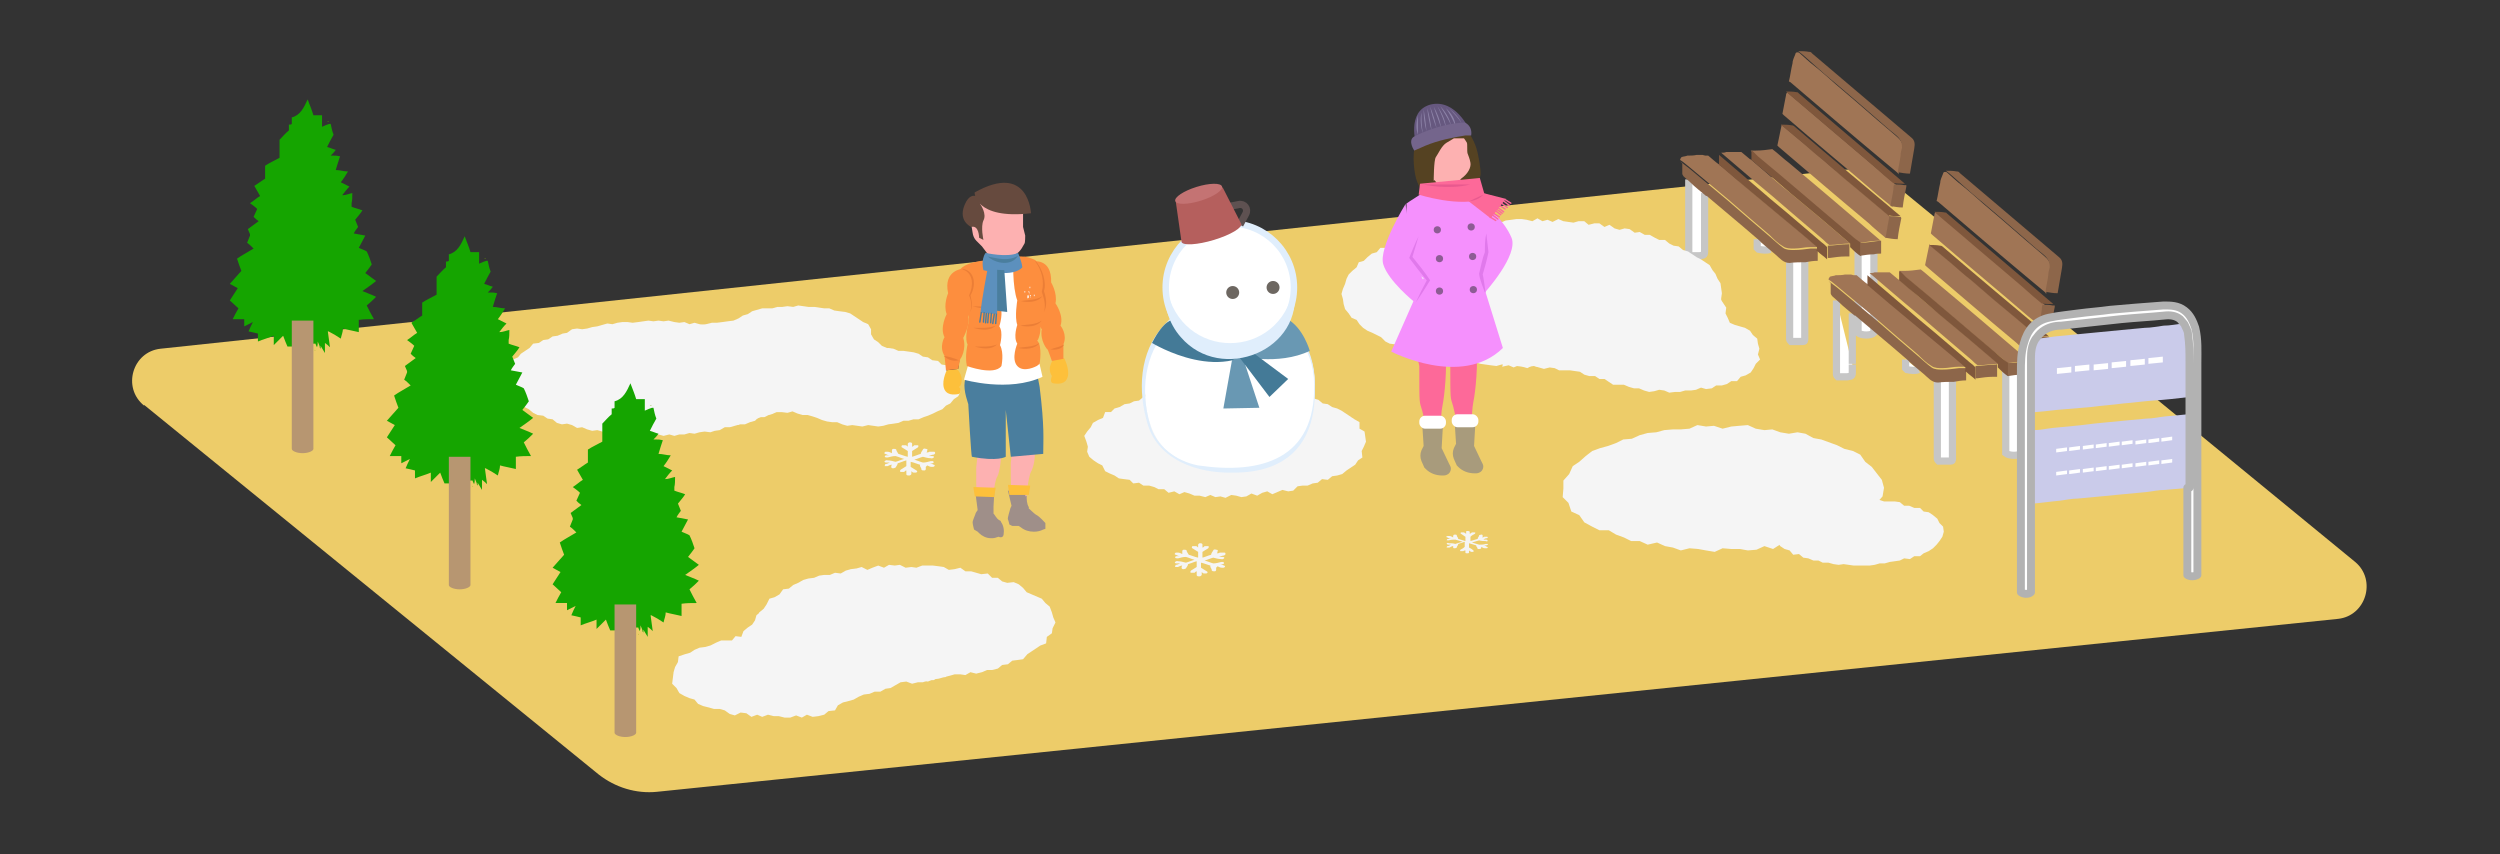 <svg id="_レイヤー_1" data-name="レイヤー_1" xmlns="http://www.w3.org/2000/svg" version="1.1" viewBox="0 0 347 118.6"><rect x="0" y="0" width="347" height="118.6" fill="#333333" stroke="none"/><defs><style>.st0{fill:#a89b7c}.st1{fill:#447a97}.st4{fill:#6998b3}.st5{fill:#f590fd}.st6{fill:#8d5c94}.st8{fill:#ebe4df}.st11,.st12{fill:#fff}.st18{fill:#fdb1b1}.st20{fill:#8d664a}.st21{fill:#e0eefc}.st22{fill:#7f573c}.st12{stroke-miterlimit:10}.st25{fill:#fd6999}.st26{fill:#5c90bd}.st27{fill:#eb7e36}.st28{fill:#fd8e3e}.st30{fill:#679c00}.st32{fill:#a07555}.st34{fill:#f5f5f5}.st35{fill:#2a2a2a}.st37{fill:#15a500}.st12{stroke:#c6c6c6;stroke-width:1px}.st39{fill:#b79671}.st40{fill:#664a3e}.st41{fill:#4a7e9e}.st42{fill:#6d6761}</style></defs><path d="M20 56.2l63.1 51.3c2.3 1.8 5.2 2.7 8.1 2.4l233.3-24c3.9-.4 5.4-5.4 2.4-7.9l-63.3-51.9c-2.3-1.9-5.2-2.8-8.2-2.5L22.3 48.4c-3.9.4-5.4 5.4-2.3 7.9z" fill="#edcc69"/><path class="st12" d="M260.1 35.2v11c-.4.4-1.7.4-2.2 0V35.1s.2.1.3.2m-7.7.9V47c0 .3 0 .4-.3.4h-1.6s-.2-.2-.2-.3V36.4m-11.8-9.6v7.9c0 .7 0 .7-.7.8h-1.3s-.2-.2-.2-.3V24.9m11.3 9.7c-.5.2-1.1.1-1.6 0l-.2-.2v-1.2"/><path class="st32" d="M263.4 24c-.8-.7-1.6-1.3-2.4-2-4.2-3.5-8.4-7.1-12.5-10.6l-.2-.1c.2-.8.3-1.7.5-2.5 0-.4.2-.8.4-1.3 0-.2.2-.3.5-.2.7.6 1.4 1.3 2.2 1.9 1 .8 2 1.7 2.9 2.5.9.8 1.8 1.5 2.7 2.3 1 .9 2 1.7 3 2.6.9.8 1.8 1.5 2.7 2.3.6.5 1 1 .9 1.8 0 .4-.1.7-.2 1.1-.1.8-.3 1.6-.4 2.4zm-26.7-2.4h.4c.5.4 1 .9 1.6 1.3.1.1.2.2.4.3.9.8 1.8 1.5 2.7 2.3 1 .8 2 1.7 3 2.5s2 1.7 3 2.5 2 1.7 3 2.5c.5.4 1 .9 1.5 1.3h-1c-.8 0-1.5.2-2.3.2-.5 0-1.1 0-1.5-.3-.7-.4-1.3-1-1.9-1.6-.9-.8-1.8-1.5-2.7-2.3-1-.9-2-1.7-3-2.6-.8-.7-1.6-1.3-2.4-2-1-.8-2-1.7-3-2.5-.4-.3-.8-.7-1.3-1 0-.1.1-.3.2-.4.3-.1.6-.1.8-.2.4 0 .9 0 1.3-.1h.8zm25.8 7c-.5-.4-1.1-.9-1.6-1.3-4.4-3.8-8.9-7.5-13.3-11.3l-.2-.2c.2-.9.3-1.7.5-2.6 0-.1 0-.2.2-.4 0 0 .1.2.2.2 1.1.9 2.2 1.9 3.3 2.8.9.8 1.8 1.5 2.7 2.3 1.1.9 2.2 1.9 3.3 2.8.9.8 1.8 1.5 2.7 2.3 1 .8 1.9 1.6 2.9 2.5 0 .2 0 .5-.1.7-.1.8-.3 1.5-.4 2.3zm-.8 4.4c-.8-.7-1.6-1.3-2.3-2-4.2-3.5-8.4-7.1-12.5-10.6l-.2-.2c.2-1 .4-2 .6-2.9l.2.2c1 .8 2 1.7 3 2.5.9.7 1.8 1.5 2.6 2.2 1 .9 2 1.7 3 2.6 1 .8 2 1.7 3 2.5 1.1.9 2.1 1.8 3.2 2.7v.3c-.2.9-.3 1.8-.5 2.7zm-18.5-12.1h.5c.8 0 1.5-.1 2.3-.2.8.6 1.5 1.3 2.3 1.9 4.2 3.5 8.4 7.1 12.5 10.6l.2.2c-1 0-1.9.2-2.9.3 0 0-.2-.1-.3-.2-.6-.5-1.1-1-1.7-1.4-1.1-.9-2.2-1.9-3.3-2.8-.9-.8-1.8-1.5-2.7-2.3-1.1-.9-2.2-1.9-3.3-2.8-1-.8-2-1.7-3-2.5-.3-.2-.5-.5-.8-.8zm-1.8.2h.3c.4.3.8.7 1.2 1 0 0 .1 0 .2.1.5.4.9.8 1.4 1.2 1.3 1.1 2.6 2.3 4 3.4 1.4 1.2 2.8 2.3 4.2 3.5 1.4 1.2 2.7 2.3 4.1 3.5h-.1c-.9 0-1.8.2-2.8.2-.3-.2-.5-.4-.8-.7-1.6-1.4-3.2-2.7-4.8-4.1-1.5-1.3-3-2.6-4.6-3.9-1.6-1.4-3.2-2.7-4.8-4.1.2 0 .5 0 .7-.1h1.6z"/><path class="st20" d="M233.2 22.4c.4.3.9.7 1.3 1 1 .8 2 1.7 3 2.5.8.7 1.6 1.3 2.4 2 1 .9 2 1.7 3 2.6.9.8 1.8 1.5 2.7 2.3.6.5 1.2 1.1 1.9 1.6.4.3 1 .3 1.5.3.8 0 1.5-.1 2.3-.2h1v1.7c-.6 0-1.2.1-1.7.2-.7 0-1.5 0-2.2.1-.9 0-1.4-.7-2-1.2-.2-.2-.4-.3-.6-.5-.6-.5-1.2-1-1.7-1.5l-2.1-1.8c-1.7-1.4-3.4-2.9-5.1-4.3h-.1c-.7-.6-1.5-1.2-2.2-1.9-.3-.3-.6-.5-.9-.8-.1-.1-.2-.3-.2-.4v-1.4zm30.2 1.6c.1-.8.3-1.6.4-2.4 0-.4.1-.7.2-1.1 0-.8-.3-1.3-.9-1.8-.9-.7-1.8-1.5-2.7-2.3-1-.9-2-1.7-3-2.6-.9-.8-1.8-1.5-2.7-2.3-1-.8-2-1.7-2.9-2.5-.7-.6-1.4-1.3-2.2-1.9.5 0 1 0 1.5.1.1 0 .3 0 .4.2l13.8 11.7c.5.4.5.9.4 1.5-.2 1.2-.4 2.3-.6 3.5-.6 0-1.1-.1-1.7-.2z"/><path class="st22" d="M252.2 34.6v-.3c-.5-.4-1-.9-1.5-1.3-1-.8-2-1.7-3-2.5s-2-1.7-3-2.5-2-1.7-3-2.5c-.9-.8-1.8-1.5-2.7-2.3-.1-.1-.2-.2-.4-.3v-1.4c1.6 1.4 3.2 2.7 4.8 4.1 1.5 1.3 3 2.6 4.6 3.9 1.6 1.4 3.2 2.7 4.8 4.1.3.2.5.4.8.7V36c-.4-.4-.9-.7-1.3-1.1 0 0-.1 0-.2-.1zm6 .9s-.2-.1-.3-.2c-.4-.3-.8-.7-1.1-1v-.5c-1.4-1.2-2.7-2.3-4.1-3.5-1.4-1.2-2.8-2.3-4.2-3.5-1.3-1.1-2.6-2.3-4-3.4-.5-.4-.9-.8-1.4-1.2v-1.1s0-.1.1-.2l.8.8c1 .8 2 1.7 3 2.5 1.1.9 2.2 1.9 3.3 2.8.9.8 1.8 1.5 2.7 2.3 1.1.9 2.2 1.9 3.3 2.8.6.5 1.1 1 1.7 1.4 0 0 .2.1.3.2v1.8zm4-5.5c-1.1-.9-2.1-1.8-3.2-2.7-1-.8-2-1.7-3-2.5-1-.9-2-1.7-3-2.6-.9-.7-1.8-1.5-2.6-2.2-1-.8-2-1.7-3-2.5l-.2-.2c.5 0 1 0 1.5.1 0 0 .2 0 .3.1 4.9 4.2 9.8 8.3 14.8 12.5h-.2c-.5 0-1 0-1.4-.1zm.8-4.4c-1-.8-1.9-1.6-2.9-2.5-.9-.8-1.8-1.5-2.7-2.3-1.1-.9-2.2-1.9-3.3-2.8-.9-.8-1.8-1.5-2.7-2.3-1.1-.9-2.2-1.9-3.3-2.8l-.2-.2c.5 0 1 0 1.5.1 0 0 .2 0 .2.1 4.9 4.2 9.9 8.4 14.8 12.6h-.3c-.4 0-.9 0-1.3-.1z"/><path class="st20" d="M256.7 33.8v1.8h-.6c-.7 0-1.4.1-2.1.2h-.3v-1.7c.9 0 1.8-.2 2.8-.2h.1zm5.5-3.8c.5 0 1 0 1.4.1h.2s.1.1.1.2c-.2 1-.4 1.9-.5 2.9-.6 0-1.1-.1-1.7-.2.2-.9.3-1.8.5-2.7V30zm.8-4.4c.4 0 .9 0 1.3.1h.3v.2c-.2 1-.4 1.9-.5 2.9-.6 0-1.1-.1-1.7-.2.1-.8.3-1.5.4-2.3 0-.2 0-.5.1-.7zm-4.8 9.9v-1.8c1 0 1.9-.2 2.9-.3v1.8c-.3 0-.7 0-1 .1-.6 0-1.3.1-1.9.2z"/><path class="st8" d="M243.8 20.8zm-2.4.3zm-.4 0zm-4.8.5zm-.4.1zm-1.4.1zm5.1-.5zm.5-.1zm.5 0zm-3.8.4zm-.1 5.4z"/><path class="st12" d="M280.6 51.9v11c-.4.4-1.7.4-2.2 0V51.8s.2.1.3.2m-7.7.8v10.8c0 .3 0 .4-.3.4h-1.6s-.2-.2-.2-.3V53m-11.8-2.4v.9c0 .7 0 .7-.7.8h-1.3s-.2-.2-.2-.3V41.7m2.2 1.8v7m9.2.8c-.5.2-1.1.1-1.6 0l-.2-.2v-1.2"/><path class="st32" d="M283.9 40.6c-.8-.7-1.6-1.3-2.4-2-4.2-3.5-8.4-7.1-12.5-10.6l-.2-.1c.2-.8.3-1.7.5-2.5 0-.4.2-.8.4-1.3 0-.2.2-.3.5-.2.7.6 1.4 1.3 2.2 1.9 1 .8 2 1.7 2.9 2.5.9.8 1.8 1.5 2.7 2.3 1 .9 2 1.7 3 2.6.9.8 1.8 1.5 2.7 2.3.6.5 1 1 .9 1.8 0 .4-.1.7-.2 1.1-.1.8-.3 1.6-.4 2.4zm-26.6-2.4h.4c.5.4 1 .9 1.6 1.3.1.1.2.2.4.3.9.8 1.8 1.5 2.7 2.3 1 .8 2 1.7 3 2.5s2 1.7 3 2.5 2 1.7 3 2.5c.5.4 1 .9 1.5 1.3h-1c-.8 0-1.5.2-2.3.2-.5 0-1.1 0-1.5-.3-.7-.4-1.3-1-1.9-1.6-.9-.8-1.8-1.5-2.7-2.3-1-.9-2-1.7-3-2.6-.8-.7-1.6-1.3-2.4-2-1-.8-2-1.7-3-2.5-.4-.3-.8-.7-1.3-1 0-.1.1-.3.2-.4.3-.1.6-.1.8-.2.4 0 .9 0 1.3-.1h.8zm25.8 7c-.5-.4-1.1-.9-1.6-1.3-4.4-3.8-8.9-7.5-13.3-11.3l-.2-.2c.2-.9.3-1.7.5-2.6 0-.1 0-.2.2-.4 0 0 .1.2.2.2 1.1.9 2.2 1.9 3.3 2.8.9.8 1.8 1.5 2.7 2.3 1.1.9 2.2 1.9 3.3 2.8.9.8 1.8 1.5 2.7 2.3 1 .8 1.9 1.6 2.9 2.5 0 .2 0 .5-.1.7-.1.8-.3 1.5-.4 2.3zm-.9 4.4c-.8-.7-1.6-1.3-2.3-2-4.2-3.5-8.4-7.1-12.5-10.6l-.2-.2c.2-1 .4-2 .6-2.9l.2.2c1 .8 2 1.7 3 2.5.9.7 1.8 1.5 2.6 2.2 1 .9 2 1.7 3 2.6 1 .8 2 1.7 3 2.5 1.1.9 2.1 1.8 3.2 2.7v.3c-.2.9-.3 1.8-.5 2.7zm-18.4-12h.5c.8 0 1.5-.1 2.3-.2.8.6 1.5 1.3 2.3 1.9 4.2 3.5 8.4 7.1 12.5 10.6l.2.2c-1 0-1.9.2-2.9.3 0 0-.2-.1-.3-.2-.6-.5-1.1-1-1.7-1.4-1.1-.9-2.2-1.9-3.3-2.8-.9-.8-1.8-1.5-2.7-2.3-1.1-.9-2.2-1.9-3.3-2.8-1-.8-2-1.7-3-2.5-.3-.2-.5-.5-.8-.8zm-1.8.2h.3c.4.3.8.7 1.2 1 0 0 .1 0 .2.1.5.4.9.8 1.4 1.2 1.3 1.1 2.6 2.3 4 3.4 1.4 1.2 2.8 2.3 4.2 3.5 1.4 1.2 2.7 2.3 4.1 3.5h-.1c-.9 0-1.8.2-2.8.2-.3-.2-.5-.4-.8-.7-1.6-1.4-3.2-2.7-4.8-4.1-1.5-1.3-3-2.6-4.6-3.9-1.6-1.4-3.2-2.7-4.8-4.1.2 0 .5 0 .7-.1h1.6z"/><path class="st20" d="M253.8 39c.4.3.9.7 1.3 1 1 .8 2 1.7 3 2.5.8.7 1.6 1.3 2.4 2 1 .9 2 1.7 3 2.6.9.8 1.8 1.5 2.7 2.3.6.5 1.2 1.1 1.9 1.6.4.3 1 .3 1.5.3.8 0 1.5-.1 2.3-.2h1v1.7c-.6 0-1.2.1-1.7.2-.7 0-1.5 0-2.2.1-.9 0-1.4-.7-2-1.2-.2-.2-.4-.3-.6-.5-.6-.5-1.2-1-1.7-1.5l-2.1-1.8c-1.7-1.4-3.4-2.9-5.1-4.3h-.1c-.7-.6-1.5-1.2-2.2-1.9-.3-.3-.6-.5-.9-.8-.1-.1-.2-.3-.2-.4v-1.4zm30.1 1.6c.1-.8.3-1.6.4-2.4 0-.4.1-.7.2-1.1 0-.8-.3-1.3-.9-1.8-.9-.7-1.8-1.5-2.7-2.3-1-.9-2-1.7-3-2.6-.9-.8-1.8-1.5-2.7-2.3-1-.8-2-1.7-2.9-2.5-.7-.6-1.4-1.3-2.2-1.9.5 0 1 0 1.5.1.1 0 .3 0 .4.2l13.8 11.7c.5.4.5.9.4 1.5-.2 1.2-.4 2.3-.6 3.5-.6 0-1.1-.1-1.7-.2z"/><path class="st22" d="M272.8 51.3V51c-.5-.4-1-.9-1.5-1.3-1-.8-2-1.7-3-2.5s-2-1.7-3-2.5-2-1.7-3-2.5c-.9-.8-1.8-1.5-2.7-2.3-.1-.1-.2-.2-.4-.3v-1.4c1.6 1.4 3.2 2.7 4.8 4.1 1.5 1.3 3 2.6 4.6 3.9 1.6 1.4 3.2 2.7 4.8 4.1.3.2.5.4.8.7v1.7c-.4-.4-.9-.7-1.3-1.1 0 0-.1 0-.2-.1zm5.9.9s-.2-.1-.3-.2c-.4-.3-.8-.7-1.1-1v-.5c-1.4-1.2-2.7-2.3-4.1-3.5-1.4-1.2-2.8-2.3-4.2-3.5-1.3-1.1-2.6-2.3-4-3.4-.5-.4-.9-.8-1.4-1.2v-1.1s0-.1.1-.2l.8.8c1 .8 2 1.7 3 2.5 1.1.9 2.2 1.9 3.3 2.8.9.8 1.8 1.5 2.7 2.3 1.1.9 2.2 1.9 3.3 2.8.6.5 1.1 1 1.7 1.4 0 0 .2.1.3.2v1.8zm4.1-5.5c-1.1-.9-2.1-1.8-3.2-2.7-1-.8-2-1.7-3-2.5-1-.9-2-1.7-3-2.6-.9-.7-1.8-1.5-2.6-2.2-1-.8-2-1.7-3-2.5l-.2-.2c.5 0 1 0 1.5.1 0 0 .2 0 .3.1 4.9 4.2 9.8 8.3 14.8 12.5h-.2c-.5 0-1 0-1.4-.1zm.8-4.4c-1-.8-1.9-1.6-2.9-2.5-.9-.8-1.8-1.5-2.7-2.3-1.1-.9-2.2-1.9-3.3-2.8-.9-.8-1.8-1.5-2.7-2.3-1.1-.9-2.2-1.9-3.3-2.8l-.2-.2c.5 0 1 0 1.5.1 0 0 .2 0 .2.1 4.9 4.2 9.9 8.4 14.8 12.6h-.3c-.4 0-.9 0-1.3-.1z"/><path class="st20" d="M277.2 50.5v1.8h-.6c-.7 0-1.4.1-2.1.2h-.3v-1.7c.9 0 1.8-.2 2.8-.2h.1zm5.6-3.8c.5 0 1 0 1.4.1h.2s.1.1.1.2c-.2 1-.4 1.9-.5 2.9-.6 0-1.1-.1-1.7-.2.2-.9.3-1.8.5-2.7v-.3zm.8-4.4c.4 0 .9 0 1.3.1h.3v.2c-.2 1-.4 1.9-.5 2.9-.6 0-1.1-.1-1.7-.2.1-.8.3-1.5.4-2.3 0-.2 0-.5.1-.7zm-4.9 9.9v-1.8c1 0 1.9-.2 2.9-.3v1.8c-.3 0-.7 0-1 .1-.6 0-1.3.1-1.9.2z"/><path class="st8" d="M264.3 37.5zm-2.3.3zm-.5 0zm-4.7.5zm-.5 0zm-1.3.2zm5.1-.6zm.5 0zm.5 0zm-3.8.3zm-.2 5.5z"/><path d="M303.9 67.7c-1.1.1-2.2.2-3.4.3-.9 0-1.7.2-2.6.3-1.1.1-2.1.2-3.2.3-1 .1-2 .2-3.1.3-1.1.1-2.1.2-3.2.3-.8 0-1.7.2-2.5.3-1.2.1-2.5.3-3.7.4h-.4V59.7h.5c.9 0 1.7-.2 2.6-.3 1-.1 2.1-.2 3.1-.3 1.2-.1 2.4-.3 3.6-.4 1-.1 2-.2 3.1-.3 1.1-.1 2.1-.2 3.2-.3.9 0 1.7-.2 2.6-.3 1.1-.1 2.1-.2 3.2-.3v10.2zm0-12.6c-1.7.2-3.4.4-5.1.5-1.4.1-2.7.3-4.1.4-1.5.2-3 .3-4.5.5l-3.6.3c-1.4.1-2.7.3-4.1.4h-.6v-7.6c0-.9.1-1.8.6-2.6.9 0 1.8-.2 2.7-.3 1-.1 2-.2 3.1-.3 1-.1 2.1-.2 3.1-.3 1-.1 2.1-.2 3.1-.3 1.1-.1 2.1-.2 3.2-.3.9 0 1.8-.2 2.6-.3.9 0 1.8-.2 2.7-.3.2.5.4.9.5 1.4.1 1.3.1 2.6.2 3.9v4.7z" fill="#cacbea"/><path d="M303.9 67.7V50.3c0-1.3 0-2.6-.2-3.9 0-.5-.3-.9-.5-1.4-.2-.2-.4-.5-.6-.7-.6-.5-1.4-.6-2.2-.5-2 .2-4 .3-6 .5-2.8.3-5.5.6-8.3.9-.9 0-1.8.2-2.6.8-.4.3-.7.7-1 1.1-.5.8-.6 1.7-.6 2.6v32.5c-.3.3-1 .3-1.4 0V51.7c0-1.3 0-2.7.4-4 .5-1.9 1.6-3.2 3.5-3.6 1.4-.3 2.7-.4 4.1-.6 1.5-.2 3-.3 4.4-.5 1.2-.1 2.4-.2 3.5-.3l3.9-.3c1 0 2 0 2.9.7.8.6 1.2 1.5 1.5 2.4.4 1.6.3 3.3.3 4.9v29.4c-.3.2-1 .3-1.4 0V67.7z" stroke-linecap="round" stroke-linejoin="round" fill="#fff" stroke="#b2b2b2" stroke-width="1.1"/><path class="st11" d="M285.5 51.1l2-.2v.8l-2 .2v-.8zm2.5-.3l2-.2v.8l-2 .2v-.8zm2.6-.2l2-.2v.8l-2 .2v-.8zm2.5-.3l2-.2v.8l-2 .2v-.8zm2.6-.3l2-.2v.8l-2 .2V50zm2.5-.3l2-.2v.8l-2 .2v-.8zm-12.8 12.6l1.5-.2v.5l-1.5.2v-.5zm1.8-.2l1.5-.2v.5l-1.5.2v-.5zm1.9-.2l1.5-.2v.5l-1.5.2v-.5zm1.8-.2l1.5-.2v.5l-1.5.2v-.5zm1.8-.2l1.5-.2v.5l-1.5.2v-.5zm1.8-.2l1.5-.2v.5l-1.5.2v-.5zm1.9-.1l1.5-.2v.5l-1.5.2v-.5zm1.8-.2l1.5-.2v.5l-1.5.2V61zm1.8-.2l1.5-.2v.5l-1.5.2v-.5zm-14.6 4.7l1.5-.2v.5l-1.5.2v-.5zm1.8-.2l1.5-.2v.5l-1.5.2v-.5zm1.9-.2l1.5-.2v.5l-1.5.2v-.5zm1.8-.2l1.5-.2v.5l-1.5.2v-.5zm1.8-.2l1.5-.2v.5l-1.5.2v-.5zm1.8-.2l1.5-.2v.5l-1.5.2v-.5zm1.9-.2l1.5-.2v.5l-1.5.2v-.5zm1.8-.2l1.5-.2v.5l-1.5.2v-.5zm1.8-.2l1.5-.2v.5l-1.5.2v-.5z"/><path class="st34" d="M133.2 53.6l.1.8-.3.6-.6.4-.5.6-.6.3-.5.5-.7.3-.6.3-.7.3-.6.2-.7.3h-.7l-.7.2h-.7l-.7.3-.7.1-.7.1-.7.2-.7.1-.7-.1-.7-.1-.8.2-.7-.1-.7-.1-.7.1-.7-.2-.7-.3h-.7l-.7-.1-.7-.2-.7-.3-.6-.2-.7-.2h-.7l-.7-.2-.7-.3-.7.2-.8-.1h-.7l-.7.3-.7.1-.6.2-.7.3-.8-.1-.6.4-.7.3-.6.3-.2-.4.3-.7.3-.6.3-.6.4-.6.5-.5.1-.8.4-.6.3-.6.2-.6.1-.7.4-.7.7-.2.5-.5.6-.4.7-.3.6-.4.7-.1.6-.4.7-.1.7-.2.6-.3.8.1.7-.2.6-.3h.8l.7.1.7-.1.7-.1h.7l.7-.1h.7l.7.1h.7l.8-.1h.7l.7.3.7-.1.7.1.7.3h.7l.7.1.7.1.7.2.6.4.7.1.6.4.8.1.5.5.7.1.5.6.6.4.3.7.4.5v.7z"/><path class="st34" d="M111.2 52.5l-.1.7-.1.7-.3.7-.5.5-.5.5-.6.5-.6.4-.6.2-.5.6-.7.3-.6.3h-.8l-.5.5-.7.2-.7.3h-.7l-.7.2-.7.2h-.7l-.7.4-.7.1-.6.2-.8-.1-.7.1-.7.2-.7-.1-.7.2h-.7l-.7.2-.7-.2-.8.2-.7-.2-.7.1-.7.2-.7-.2h-.7l-.7-.2-.8.1-.7-.1-.7.1-.7-.2-.7-.1-.7-.1-.7-.2-.7.1-.7-.2-.7-.3-.7.1-.7-.4-.7-.2-.7.1-.7-.2-.6-.5-.7-.1-.6-.4-.8-.1-.6-.3-.6-.5-.6-.3-.6-.4-.4-.6-.5-.5-.5-.5-.3-.7-.1-.6-.2-.7.1-.7.3-.6.2-.7.4-.6.7-.3.4-.5.6-.4.6-.4.5-.6.8-.1.6-.4.7-.1.6-.4.7-.1.7-.3.6-.1.7-.5.7-.1.7.1.7-.1.7-.2.7-.1.7-.2.7-.2.7.1.7-.2.7-.1h.7l.7.1.8-.1.7-.1.7-.1.7.1.7-.1.7.1.7-.1.8.2.7.1.7-.1.7.3.7-.2.7.2.7.1.7.1.7.2.8-.1.7.2.7.2.6.2.7.2h.8l.6.4.7.3.6.1.6.5.7.2.6.4.6.3.7.3.6.3.6.5.5.5.3.6.4.6.1.7.1.7z"/><path class="st34" d="M120.9 46.4l.4.7.6.4.5.5.7.3.8.2-.1.3h-.8l-.6.3-.8.1-.7.1h-.7l-.7.2-.7.2h-1.5l-.7.3-.7-.1-.8.3h-2.2l-.7.1h-.7l-.7-.1-.8.3-.7-.3-.7.1-.7-.1h-.8l-.7-.1-.7-.4-.8.1-.7-.2-.6-.3-.8-.1-.7-.2-.6-.4-.7-.2-.7-.3-.7-.2-.7-.2-.6-.6-.7-.2-.5-.6-.3-.7.7-.5.7-.1.8-.2h.7l.8-.1.7-.1.8-.1.7-.3.6-.4.7-.2.6-.4.7-.2.7-.2h1.4l.7-.2h.7l.7-.1.8.1.7-.2.7.1.7.1h.8l.7.1.7.1h.7l.7.3.7.1.8.1.7.2.6.4.6.4.6.4.7.3.4.7v.7z"/><path class="st37" d="M41 48.1h-1.1c-.2-.5-.4-.9-.6-1.5L38 47.9v-1.3c-.7.3-1.5.5-2.2.8v-1.1c-.4-.1-.8-.2-1.3-.3.2-.5.4-.9.6-1.3l-1.2.6v-1h-1.6c.3-.6.5-1 .8-1.5-.4-.4-.8-.7-1.2-1.1.4-.6.7-1.1 1.1-1.7-.4-.2-.7-.4-1.1-.6.5-.6 1.1-1.2 1.6-1.8-.2-.5-.4-1.1-.6-1.7.7-.5 1.5-.9 2.3-1.4-.3-.3-.6-.6-.9-.8.1-.3.3-.7.4-1v-.2c-.1-.2-.2-.5-.3-.7.5-.4 1-.7 1.5-1.1-.3-.2-.5-.4-.7-.6.2-.4.3-.7.5-1.1-.3-.3-.6-.5-1-.8.5-.3.9-.7 1.4-1-.3-.5-.5-.9-.8-1.4.5-.3 1-.7 1.5-1V23c.6-.4 1.3-.7 2-1.1v-2.5c.4-.4.8-.9 1.3-1.3v-.8c.2 0 .3 0 .4-.1v-.9c1.2-.3 1.7-1.4 2.2-2.5.3.8.6 1.5.8 2.2h1.2v1.6c.4-.2.7-.3 1-.4h.2c.1.5.2 1 .4 1.5-.3.5-.6 1.1-.9 1.7.4.1.8.3 1.2.4-.2.3-.5.6-.7.8h.4c.3 0 .5 0 .9.1-.2.6-.4 1.2-.6 1.9.6 0 1.1.2 1.7.2-.3.5-.6 1-1 1.5l1.2.6c-.4.4-.7.8-1 1.2.5 0 .9-.2 1.4-.3 0 .5 0 1-.1 1.4v.5c.5.2 1 .3 1.5.5-.3.5-.7.9-1 1.3.1.3.3.7.4 1-.2.3-.4.5-.6.9.5.1 1 .2 1.6.3-.3.6-.6 1.1-.9 1.7.4.2.8.3 1.1.5.3.6.5 1.2.7 1.8-.2.3-.5.7-.9 1.2.5.4 1 .7 1.5 1.1-.6.5-1.2.9-1.9 1.4.7.3 1.3.5 1.9.8-.4.4-.8.8-1.3 1.2.3.6.6 1.2 1 1.9-.7 0-1.4 0-2.1.1v1.7c-.8-.2-1.5-.3-2.2-.5 0 .5-.2.9-.3 1.4-.6-.4-1.1-.7-1.7-1h-.1c.1.7.2 1.5.3 2.2-.2-.2-.4-.4-.7-.6V49c-.2-.3-.4-.7-.6-1v-.2.7s0-.2-.1-.2c0-.3-.2-.6-.3-.9 0 .3 0 .5-.1.8-.1-.2-.2-.4-.2-.5h-.3"/><path class="st30" d="M49.7 45.8v-.3.3zm-5.6 2.3v-.2.2H44zm-.2.8zm1.7-32h-.2l.2-.1v.2zM34.5 32.3zM41 48.1v.1h-.1.2zm5-26.7h-.1.1zm-9.6 1.7zm12.2 5.2v-.1.1zM45.3 46zm-1.6 2.7v-.2s0 .2.1.2h-.1zm1.9-27.3zm-7.7 26.5zm7.7.3zm-.8.9zM35 44.6z"/><path class="st39" d="M40.5 44.5v17.8c0 .3.7.6 1.5.6s1.5-.3 1.5-.6V44.5"/><path class="st37" d="M62.8 67.1h-1.1c-.2-.5-.4-.9-.6-1.5l-1.3 1.3v-1.3c-.7.3-1.5.5-2.2.8v-1.1c-.4-.1-.8-.2-1.3-.3.2-.5.4-.9.6-1.3l-1.2.6v-1h-1.6c.3-.6.5-1 .8-1.5-.4-.4-.8-.7-1.2-1.1.4-.6.7-1.1 1.1-1.7-.4-.2-.7-.4-1.1-.6.5-.6 1.1-1.2 1.6-1.8-.2-.5-.4-1.1-.6-1.7.7-.5 1.5-.9 2.3-1.4-.3-.3-.6-.6-.9-.8.1-.3.3-.7.4-1v-.2c-.1-.2-.2-.5-.3-.7.5-.4 1-.7 1.5-1.1-.3-.2-.5-.4-.7-.6.2-.4.3-.7.5-1.1-.3-.3-.6-.5-1-.8.5-.3.9-.7 1.4-1-.3-.5-.5-.9-.8-1.4.5-.3 1-.7 1.5-1V42c.6-.4 1.3-.7 2-1.1v-2.5c.4-.4.8-.9 1.3-1.3v-.8c.2 0 .3 0 .4-.1v-.9c1.2-.3 1.7-1.4 2.2-2.5.3.8.6 1.5.8 2.2h1.2v1.6c.4-.2.7-.3 1-.4h.2c.1.5.2 1 .4 1.5-.3.5-.6 1.1-.9 1.7.4.1.8.3 1.2.4-.2.3-.5.6-.7.8h.4c.3 0 .5 0 .9.1-.2.6-.4 1.2-.6 1.9.6 0 1.1.2 1.7.2-.3.5-.6 1-1 1.5l1.2.6c-.4.4-.7.8-1 1.2.5 0 .9-.2 1.4-.3 0 .5 0 1-.1 1.4v.5c.5.2 1 .3 1.5.5-.3.5-.7.9-1 1.3.1.3.3.7.4 1-.2.3-.4.5-.6.9.5.1 1 .2 1.6.3-.3.6-.6 1.1-.9 1.7.4.2.8.3 1.1.5.3.6.5 1.2.7 1.8-.2.3-.5.7-.9 1.2.5.4 1 .7 1.5 1.1-.6.5-1.2.9-1.9 1.4.7.3 1.3.5 1.9.8-.4.4-.8.8-1.3 1.2.3.6.6 1.2 1 1.9-.7 0-1.4 0-2.1.1v1.7c-.8-.2-1.5-.3-2.2-.5 0 .5-.2.9-.3 1.4-.6-.4-1.1-.7-1.7-1h-.1c.1.7.2 1.5.3 2.2-.2-.2-.4-.4-.7-.6V68c-.2-.3-.4-.7-.6-1v-.2.7s0-.2-.1-.2c0-.3-.2-.6-.3-.9 0 .3 0 .5-.1.8-.1-.2-.2-.4-.2-.5h-.3"/><path class="st30" d="M71.5 64.7v-.3.3zm-5.6 2.4v-.2.2h-.1zm-.2.7zm1.7-31.9h-.2l.2-.1v.2zM56.3 51.3zm6.5 15.8v.1h-.1.2zm5-26.7h-.1.1zm-9.5 1.7zm12.1 5.2v-.1.1zM67.1 65zm-1.5 2.6v-.2s0 .2.1.2h-.1zm1.8-27.3zm-7.7 26.6zm7.7.3zm-.8.9zm-9.8-4.6z"/><path class="st39" d="M62.3 63.4v17.8c0 .3.7.6 1.5.6s1.5-.3 1.5-.6V63.4"/><path class="st37" d="M85.8 87.5h-1.1c-.2-.5-.4-.9-.6-1.5l-1.3 1.3V86c-.7.3-1.5.5-2.2.8v-1.1c-.4-.1-.8-.2-1.3-.3.2-.5.4-.9.6-1.3l-1.2.6v-1h-1.6c.3-.6.5-1 .8-1.5-.4-.4-.8-.7-1.2-1.1.4-.6.7-1.1 1.1-1.7-.4-.2-.7-.4-1.1-.6.5-.6 1.1-1.2 1.6-1.8-.2-.5-.4-1.1-.6-1.7.7-.5 1.5-.9 2.3-1.4-.3-.3-.6-.6-.9-.8.1-.3.3-.7.4-1v-.2c-.1-.2-.2-.5-.3-.7.5-.4 1-.7 1.5-1.1-.3-.2-.5-.4-.7-.6.2-.4.3-.7.5-1.1-.3-.3-.6-.5-1-.8.5-.3.9-.7 1.4-1-.3-.5-.5-.9-.8-1.4.5-.3 1-.7 1.5-1v-1.8c.6-.4 1.3-.7 2-1.1v-2.5c.4-.4.8-.9 1.3-1.3v-.8c.2 0 .3 0 .4-.1v-.9c1.2-.3 1.7-1.4 2.2-2.5.3.8.6 1.5.8 2.2h1.2V57c.4-.2.7-.3 1-.4h.2c.1.5.2 1 .4 1.5-.3.5-.6 1.1-.9 1.7.4.1.8.3 1.2.4-.2.3-.5.6-.7.8h.4c.3 0 .5 0 .9.1-.2.6-.4 1.2-.6 1.9.6 0 1.1.2 1.7.2-.3.5-.6 1-1 1.5l1.2.6c-.4.4-.7.8-1 1.2.5 0 .9-.2 1.4-.3 0 .5 0 1-.1 1.4v.5c.5.2 1 .3 1.5.5-.3.5-.7.9-1 1.3.1.3.3.7.4 1-.2.3-.4.5-.6.9.5.1 1 .2 1.6.3-.3.6-.6 1.1-.9 1.7.4.2.8.3 1.1.5.3.6.5 1.2.7 1.8-.2.3-.5.7-.9 1.2.5.4 1 .7 1.5 1.1-.6.5-1.2.9-1.9 1.4.7.3 1.3.5 1.9.8-.4.4-.8.8-1.3 1.2.3.6.6 1.2 1 1.9-.7 0-1.4 0-2.1.1v1.7c-.8-.2-1.5-.3-2.2-.5 0 .5-.2.9-.3 1.4-.6-.4-1.1-.7-1.7-1h-.1c.1.7.2 1.5.3 2.2-.2-.2-.4-.4-.7-.6v1.4c-.2-.3-.4-.7-.6-1v-.2.7s0-.2-.1-.2c0-.3-.2-.6-.3-.9 0 .3 0 .5-.1.8-.1-.2-.2-.4-.2-.5h-.3"/><path class="st30" d="M94.5 85.2v-.3.3zm-5.6 2.4v-.2.2h-.1zm-.1.7zm1.6-32h-.2l.2-.1v.2zM79.3 71.7zm6.5 15.8v.1h-.1.2zm5-26.6h-.1.1zm-9.5 1.7zm12.1 5.2v-.1.1zm-3.2 17.7zm-1.6 2.6v-.2s0 .2.1.2h-.1zm1.8-27.3zm-7.7 26.5zm7.8.4zm-.9.8zM79.8 84z"/><path class="st39" d="M85.3 83.9v17.8c0 .3.7.6 1.5.6s1.5-.3 1.5-.6V83.9"/><path class="st34" d="M261.5 67.7l-.2 1.2-.8.9-.5 1-1 .6-.8.9-1 .6-1 .7-1.1.3-1.1.4-1.1.4-1.1.2h-1.2l-1.1.5h-1.2l-1.1.1-1.1.7-1.2-.4-1.1.5-1.2.1-1.1-.2h-1.2l-1.2-.1-1.1.5-1.2-.2-1.1-.2-1.2-.1-1.2.3-1.1-.4-1.1-.2-1.1-.5-1.3.3-1.1-.5h-1.2l-1-.5-1.1-.4-1-.6H222l-1-.5-1.1-.6-.7-1-1.1-.5-.4-1.2-.8-.8.1-1.2v-1.1l.8-.9.5-1.1.9-.6.9-.8.9-.7 1.1-.4 1.1-.3 1.1-.4 1-.5 1.2-.1 1.1-.5 1.1-.3 1.2-.1 1.1-.3 1.2-.1h1.1l1.2-.1 1.1-.5 1.2.2 1.1-.1 1.2.4 1.2-.3 1.1-.1 1.2-.1 1.1.5 1.2.2 1.1-.1 1.1.4 1.2.2 1.2-.2 1.1.2 1.1.6 1.1.2 1.1.4 1.1.4 1 .5 1.2.3 1 .5.7 1 .9.7.7.9.7.9.3 1.1z"/><path class="st34" d="M269.8 73.8l-.2.7-.4.6-.4.5-.5.5-.6.4-.7.3-.5.4h-.8l-.6.4-.8-.1-.6.3-.7.1-.7.1-.7.2h-.7l-.7.2-.7.1h-2.2l-.7-.1-.7-.1-.7.1-.7-.1-.7-.2h-.8l-.6-.3h-.7l-.7-.3-.7-.1-.6-.5-.8.1-.5-.6-.7-.2-.6-.4-.4-.6-.4-.6-.1-.7.1-.7.3-.7.6-.4.5-.5.6-.4.7-.3.6-.4h.7l.7-.2.7-.2.6-.2.7-.2.7-.2h1.5l.7-.1h.7l.7-.1.7-.1h.7l.7.1.7.1h.8l.6.2h1.5l.7.1.6.5h.7l.7.3h.8l.5.5.7.1.6.4.6.5.3.6.5.5.1.7zM146.5 86.4l-.4.8-.1.7-.7.5-.1.9-.8.3-.6.4-.6.4-.6.4-.6.7-.7.1-.8.1-.6.5-.8.1-.6.5-.8.2h-.7l-.7.3-.8.2-.8-.2-.7.4-.7-.1h-.8l-.7.2-.8.2-.7.2-.8.1-.7.3-.8-.1-.7-.1-.8-.3-.8.3h-.7l-.8-.1-.8.3-.7-.2-.8.1h-.7l-.8-.1-.7-.3-.8-.2-.8.2-.7-.1-.7-.6h-1.6l-.7-.1-.7-.3-.7-.3-.7-.3-.7-.2h-.8l-.7-.3-.7-.4-.7-.4-.6-.4-.7-.3-.4-.7-.5-.6-.7-.4-.2-.8-.6-.6.3-.8-.1-.8.2-.7.6-.5.4-.6.4-.8.7-.2.7-.4.5-.7.8-.1.6-.5.7-.3.7-.4.7-.2.8-.1.7-.3.7-.1h.8l.7-.3.8.1.7-.4.7-.2.8-.1.7-.2.8.4.7-.3.8-.3.8.3.7-.4.8.1.7-.1.8.4.8-.1.7.1.8-.3h1.5l.8.1.7.1.7.4.8-.1.8-.2.7.5h.8l.7.2.7.2.9-.1.6.6h.8l.6.5.7.2.9-.1.7.3.6.5.5.6.7.3.7.3.7.3.5.6.6.5.3.8.2.7.3.7z"/><path class="st34" d="M131.7 93.4l-.5.6-.9-.1-.7.5h-.7l-.8.3h-.7l-.8.2-.8-.3-.8.1-.7.4-.7.4-.7.1-.7.4h-.8l-.7.3-.8.1-.7.3-.7.4-.7.2-.8.2-.7.4-.4.7-.9.1-.6.5-.8.2-.8.1-.8-.3-.7.4-.8-.3-.8.3h-.8l-.8-.2h-.7l-.8-.2-.8.3-.7-.3-.8.3-.7-.5-.8-.1-.8.4-.7-.2-.7-.5-.7-.2h-.8l-.7-.2-.8-.2-.7-.3-.5-.6-.7-.2-.7-.3-.7-.4-.4-.7-.6-.6.1-.8.1-.8.2-.7.4-.7.1-.8.9-.3.7-.2.6-.4.7-.3.8-.1.7-.2.8-.4.7-.3h1.5l.5-.6.8.1.3-.8.6-.5.6-.4.4-.6.2-.7.6-.5.6-.4.6-.4.6-.6.7-.2.8.3.8.1.7-.1h.8l.7-.2h.8l.6.7.8.1.8-.1.7.2.6.5.9-.2.6.5.7.1.8.1.7.2.7.5.7.2.6.6.6.3.7.3.8.2.5.6.8.2.7.2.7.4.4.7.8.1.5.7.5.4.9.2.5.5.4.7.8.3.2.8zM244 49.2l.3.7-.6.6-.3.6-.4.6-.7.4-.7.2-.5.6h-.8l-.6.4-.7.2h-.8l-.6.4-.8.1-.7-.2-.7.3-.7.1h-.8l-.7.2h-.7l-.8.1-.7-.3-.7-.1-.7.2-.7.1-.7-.2-.7-.3h-.7l-.7-.2-.7-.3h-1.5l-.6-.4-.6-.4h-.7l-.6-.4h-.8l-.7-.2-.6-.4-.7-.1-.7-.1h-1.5l-.6-.3-.7-.1-.8.2-.7-.2-.7-.2-.7.1h-.7l-.7-.2-.7.3-.7-.3-.9.2.3-.9.7-.3.5-.5.6-.4.4-.6.8-.2.6-.2.6-.5.7-.2.6-.4.6-.3.7-.3.7-.2.6-.3.7-.3.6-.3.7-.1.8-.1.6-.4.7-.2.7-.1.6-.6h.7l.7-.2.6-.4.8.1.7-.3.7-.1.6-.5.8.1.6-.3.7-.2.8.1.6-.4.8.1.7-.3h.7l.6-.4.8-.2.7.1.7.1h.7l.7-.1.7-.1.6.4.5.5.4.6.4.6-.1.8.3.6.3.7.7.3.7.2.7.2.7.4.4.6.6.5.1.7.2.7-.2.8z"/><path class="st34" d="M239 40.7l-.1.7v.7l-.3.7-.6.5-.2.7-.6.4-.7.3-.5.5-.4.7-.8.1-.6.3-.5.6-.6.4-.7.2-.6.4h-.8l-.6.4h-.7l-.7.3-.6.4-.7.2-.7.2-.8-.1-.7.2-.6.4-.8-.1-.6.4H222l-.7.1-.7.1-.7.3-.7-.2-.7.2h-.7l-.8.1-.7-.1h-.7l-.7.2h-1.5l-.7-.2-.7.4-.7-.2-.8-.1-.7-.1-.7-.1h-.7l-.7.2-.8-.1-.7-.1-.7-.1-.7-.2-.7-.1-.8.3-.7-.2-.6-.4h-1.5l-.6-.4h-.8l-.6-.3h-.8l-.7-.1-.6-.5-.7-.2-.7-.1-.6-.4-.7-.1-.8-.1-.6-.3-.6-.6-.6-.3-.6-.3-.7-.3-.6-.4-.5-.5-.4-.6-.7-.3-.4-.6-.5-.6-.2-.7-.1-.7-.2-.7.2-.7.3-.7.2-.7.3-.6.5-.5.6-.5.3-.7.7-.2.5-.5.6-.5.7-.2.5-.6h.8l.5-.5.7-.3.7-.1.7-.2.7-.1.6-.5.8.1.6-.4.7-.2.7-.2h.7l.7-.3h.7l.7-.3h.7l.7-.3.8.2.7-.1.7-.2.7-.1.7-.1.7.1h.7l.7-.3.8-.1.7-.1h.7l.7.1.8.2.7-.4.7.4.7-.2.7.3.8-.4.7.3.7.1.7.1.7-.2h.8l.6.5.8-.2h.7l.7.5.7-.3.7.5.7.2.7-.2.7.1.7.5.7-.1.7.4h.7l.7.4.6.3h.8l.6.5.6.3.7.1.6.5.7.2.6.4.6.4.6.3.6.4.6.4.4.7.4.5.3.7.4.6.1.7.1.7z"/><path class="st25" d="M196.6 49l.4 1.8c0 5.7 0 4.8.4 6.2s1.2 5.4 1.2 5.4h1.3c0-.1 0-4.6.3-6s.7-5.3.4-8"/><path class="st0" d="M197.4 58.7s1.4.7 2.9 0l-.2 3.5 1 2.1.2.4c.2.4 0 .9-.3 1.1s-.5.2-.8.2c-.9 0-1.7-.3-2.3-.9l-.2-.2-.4-.9c-.2-.5-.2-1 0-1.5l.3-.6-.2-3.1z"/><path class="st25" d="M200.9 48.4l.4 1.8c0 5.7 0 4.8.4 6.2.4 1.6 1.2 5.4 1.2 5.4h1.3c0-.1 0-4.6.3-6s.7-5.3.4-8"/><path class="st5" d="M198.9 25.9s-3.9 2.4-3.7 2.4-.6 4.9 0 7.9c.2 1.1 2.4 2.4 2.4 2.4l-4.5 10.2s9.8 5.1 15.5-.5L205.4 38l1.5-1.7-.6-8.5-3.7-2.6"/><path d="M199.8 26.2s-.8.2-1.1.3-.3.3-.7.3-1.3-.9-1.6-2.7-.2-3.1 0-3.8-.1-1.5.5-2.2 1.3-1.2 2.2-1.2c0 0 1.3-.8 3 0s2.5 2.7 2.8 3.6.7 3.2.6 3.8-.9 1.9-.9 1.9-1.8-.3-2.5-.2" fill="#554222"/><path class="st18" d="M199 25.1s0-2.9.3-3.3.8-1.6 1.5-2 1-.6 1-.6h1.4s.3.4.4.6 0 1.2.1 1.5.3.7.4 1.3-.3 1.5-1.3 2.2c0 0-.3.3-.3.6v1s-1 1-2.9 0c0 0 .2-.7-.5-1.4z"/><path d="M196.5 20.3s3.9-2.4 7.5-2.2c0 0-1.9-4.4-5.4-3.6-3.5.9-2 5.7-2 5.7z" fill="#66587f"/><path d="M199.4 17.8c-.4-1-.7-2-.9-3 .4 1 .7 2 .9 3zm-1.3-2.8c.3 1 .5 2.1.6 3.1-.3-1-.5-2.1-.6-3.1zm-.5.2c.2 1 .3 2 .4 3-.3-1-.4-2-.4-3zm-.3.4c0 1 0 1.9.2 2.9-.3-.9-.4-1.9-.2-2.9zm-.5.4v2.7c-.3-.9-.2-1.8 0-2.7zm2.2-1.2c.5.9.9 1.9 1 2.9-.3-1-.7-1.9-1-2.9zm.5-.1c.6.9 1.1 1.9 1.2 3-.3-1.1-.7-2-1.2-3zm.4 0c.7.8 1.3 1.7 1.5 2.7-.4-1-1-1.8-1.5-2.7zm.8.3c.7.7 1.3 1.5 1.3 2.5-.3-.9-.8-1.7-1.3-2.5zm.5.1c.7.6 1.4 1.3 1.7 2.1-.4-.8-1.1-1.4-1.7-2.1z" fill="#8d83a8"/><path d="M196.3 20.9s-.9-1.3-.1-1.9c0 0 3.2-1.8 7.1-2 0 0 1.1.4.9 1.8h-.8c-1.9.3-3.8.7-5.5 1.4l-1.6.7z" fill="#74658c"/><path class="st5" d="M195.1 28.3s-3.8 6.1-3.1 8.4 4.3 5.2 4.3 5.2l1.8-2.1-2.2-3.8m10.3-7.6s2.6 2.2 3.6 4.6c1 2.4-3.7 7.6-3.7 7.6l-2.3-1.8 1.9-3.7"/><path class="st25" d="M196.9 27s5.8 1.9 9.3.5l-.8-2.8-8.3.8-.2 1.6z"/><path class="st25" d="M203.8 27.9l3.1 2.4 2.1-2.7-3.9-1"/><path d="M208.9 27.7l.8.5m-1-.3l.8.6m-1.1-.3l.8.6m-1.1-.3l.8.5m-2.1 1.1l.8.5m-.5-.8l.8.6m-.6-.8l.8.5m-.4-1.1l.8.6m-.6-.8l.8.6m-1.2-.2l.8.6" stroke="#fd6999" stroke-width=".2" fill="none" stroke-linecap="round" stroke-linejoin="round"/><path d="M204 27.9s1.1 0 1.9-.9m-8.4-1.4s3.5.8 6.6 0" fill="#e8598f"/><circle class="st6" cx="199.5" cy="31.9" r=".5"/><circle class="st6" cx="199.8" cy="35.9" r=".5"/><circle class="st6" cx="199.8" cy="40.4" r=".5"/><circle class="st6" cx="204.2" cy="31.5" r=".5"/><circle class="st6" cx="204.4" cy="35.6" r=".5"/><circle class="st6" cx="204.5" cy="40.2" r=".5"/><rect class="st11" x="197" y="57.7" width="3.7" height="1.8" rx=".8" ry=".8"/><path class="st0" d="M201.9 58.4s1.4.7 2.9 0l-.2 3.5 1 2.1.2.4c.2.4 0 .9-.3 1.1s-.5.2-.8.2c-.9 0-1.7-.3-2.3-.9l-.2-.2-.4-.9c-.2-.5-.2-1 0-1.5l.3-.6-.2-3.1z"/><rect class="st11" x="201.5" y="57.5" width="3.7" height="1.8" rx=".8" ry=".8"/><path d="M196.5 42c.5-1.1 1-2.1 1.6-3.2v.2c-.9-1.1-1.7-2.1-2.5-3.2.4-1 .8-2 1.3-3l-.9 3v-.2c.9 1.1 1.7 2.1 2.5 3.3-.6 1-1.3 2.1-2 3.1zm9.6-1.4c-.3-.9-.7-1.7-.8-2.6.2-.9.5-2.3.8-3 0-.9 0-1.7.2-2.6.1.9.2 1.7.3 2.6-.2 1-.5 2.1-.8 3.1.1.3.3 1.8.4 2.5z" fill="#e079eb"/><path class="st18" d="M140.5 62.7l-.2 1.5v2c0 1.6.2 3.9.3 4s0 1 0 1l1.8-.3v-1.1c0-.3.3-3.6.7-4.3s.6-2.1.5-2.6m-7.8-.8l-.3 2.8v2c0 1.6.2 3.9.3 4s-.1 1-.1 1l1.8-.3s-.2-.8 0-1.1.5-3.7.9-4.3.6-3 .6-3.5"/><path d="M135.7 70.8l-.3-2.3h2.6l-.1 1.8v1c.1 0 .4.7.8.9s.2.1.2.2c.4.5.5 1.2.4 1.8s-.7.3-.7.3c-.3.1-.6.2-.8.2h-.3c-.6 0-1.2-.3-1.6-.7l-.2-.2-.5-.3s-.2-.7-.2-1 .4-1.1.4-1.2.3-.5.3-.5m6.8-2c0 .5 0 1.1.3 1.6v.2c.1 0 .7.7 1.1.9s1.2 1.1 1.2 1.1v.8l-.3.1c-.4.2-.8.3-1.3.3-.7 0-1.3-.2-1.8-.6l-.3-.2h-.9l-.4-.2s-.1-.5-.2-.7.3-1.3.3-1.4.2-.5.2-.5l-.5-2.1h2.6c-.1 0-.1.4-.2.8z" fill="#9f8f89"/><path d="M135.1 67.6l3.1.1-.2 1.3-2.7-.1-.2-1.3zm4.8-.3l3.1.1-.2 1.3h-2.7l-.2-1.4zm6.4-17.5s-1.1 1.1-.3 2.4c0 0-.4.9.2 1s1.7.2 2-.9-.5-2.6-.5-2.6m-14.8 1.6s1.1 1.1.3 2.4c0 0 .4.9-.2 1s-1.7.2-2-.9c-.3-1.1.5-2.6.5-2.6" fill="#fdc03b"/><path class="st28" d="M143.3 36.3s2.7-.6 2.6 2.9c0 0 .9 1.5.6 2.9 0 0 1.2 1.7.7 3.1 0 0 1 1.2.4 2.6v2l-1.6.3s-.6-1.7-.6-1.6-1.1-1.2-.8-2.8c0 0-1.3-1.7-1.1-2.7 0 0-1.1-1.9-.7-3.2 0 0-2-2.5.3-3.5z"/><path class="st35" d="M131.4 44.1s-.2 2.3-.1 3 0 4.2 0 4.3l1.7-.2s.6-4.7.7-4.8.6-1.5.6-1.5"/><path class="st41" d="M135.4 48.9s-1.3 2.8-1.5 4.1.5 3 .5 3.1.4 7.3.5 7.3c3.6.7 4.7 0 4.7 0v-6.5l.7 6.5 4.5-.4c0-2.1.2-3.6-.5-9.3l-.9-4.7"/><path class="st35" d="M143.9 36.4c-1.5-.2-4.2-.5-4.2-.5"/><path class="st11" d="M134.8 37.1l-.2 12.8-.8 2.8s6.2 1.8 10.9-.4l-.6-2.6-.7-13.3"/><path class="st35" d="M137.3 36.2s-3.7 1.2-4.2 1.4-1 .3-1.3 2.1"/><path class="st18" d="M142 29.2v2.3l.3 1.2s0 1-.1 1.1-.5 1.2-1.4 1.6V37s-2.1 1.2-3.6 0v-1.6l-.9-1.2-.7-.7s-.5-.4-.6-1.2-.4-2-.4-2-.4-5.7 4.5-2.3h1.9c.2 0 .9 1.3.9 1.3z"/><path class="st40" d="M135.3 26.7c-.1 0 0 3.8 7.8 2.9 0 0-.3-7.1-7.8-2.9z"/><path class="st40" d="M136.1 28.4s.9 1.3.4 2.2c-.4.9 0 2.7 0 2.7l-.6-.3s0-1.8-1.1-1.5c0 0-2.1-.9-.7-3.5.8-1.4 1.7-.6 1.6-.6"/><path class="st28" d="M137.2 36.1s-3.8.2-4.1 1.7 2 5.3 1.2 7.5c0 0-.4 1.8 0 2.5 0 0-.4 1.6-.1 3 0 0 3.8 1.4 4.8 0 0 0 .4-1.8-.2-2.9 0 0 .5-1.8-.1-2.6 0 0 .7-2 0-3.3 0 0 .2-4-1.5-6m3.5-.2c-.1 0-.2 4.1.5 5.9 0 0-.4 2.3 0 3.4 0 0-.6 1.7 0 2.6 0 0-.9 2.1 0 3.1s2.7 0 2.7 0l.4-.3s.4-2.4-.3-3.2c0 0 .7-1.3.3-2.6 0 0 1.6-6-.6-8.6 0 0-1.7-.9-3-.3z"/><path class="st28" d="M133.6 37.3s-2.7.2-2 3.4c0 0-.7 1.6-.2 2.9 0 0-1 1.9-.3 3.2 0 0-.8 1.3 0 2.6l.2 2 1.7-.2s.3-1.5.3-1.4.9-1.3.4-2.9c0 0 1-1.9.7-2.9 0 0 .8-2.1.2-3.2 0 0 1.4-2.9-1-3.6z"/><path class="st26" d="M136.8 35.1s3 .7 4.5 0c0 0 .5 1.1.6 2 0 0-1 1.5-5.4.4 0 0-.4-1.4.3-2.4z"/><path class="st41" d="M139.4 37.5c0 .1.4 5.8.4 5.8l-2.6-.3.3-5.6m-.4-1.8c1.5.3 2.8.7 4.2-.1-.9 1.5-3.1 1.1-4.2.1z"/><path class="st27" d="M141.7 41.8c1-.2 2.1-.1 3-.7-.7.9-2 .9-3 .7zm-.1 3.4c1-.2 2.1-.1 3-.7-.7.9-2 .9-3 .7zm-.3 3.1c1-.2 2.1-.1 3-.7-.7.9-2 .9-3 .7zm-6.3-5.8c1 0 2.1.2 3.1-.2-.8.8-2.1.5-3.1.2zm.1 3c1 0 2.1.1 3.1-.3-.8.8-2.1.6-3.1.3zm.2 2.6c1 0 2.1.1 3.1-.3-.8.8-2.1.6-3.1.3z"/><path class="st26" d="M137.1 37.2s-.9 4.7-1 6.2l2.3.2v-6.4"/><path class="st27" d="M133.6 37.3c1.8.3 1.9 2.4 1.1 3.7.1.4.2.9.2 1.3s-.1.9-.4 1.2c.3-.3.3-.8.3-1.2 0-.4-.1-.9-.3-1.3.6-1.2.7-3.1-.9-3.6zm10.1-1.1c1 1 1.6 3.1 1.2 4.2.3.9.5 2 0 2.9.3-.9 0-1.9-.3-2.8.4-1.4 0-3-.9-4.2zM131 49.4c.7.1 1.4.3 2.1.6-.7.2-1.5 0-2.1-.6zm14.8-.9c.7-.3 1.3-.3 1.9-.7-.3.7-1.2.8-1.9.7z"/><path class="st11" d="M142.2 39.9h-.1.3-.1zm.3-.1v.1h.2v-.2.2h-.2v-.2zm.4 0h.3-.2v.1h.2-.2v.1h.2-.3v-.4zm-.7.6h.3-.2v.1h.2-.2v.1h.2-.3v-.4zm.5 0l.2.4h-.1v.1l.1-.4zm0 .2v-.1zm.3 0h-.1zm.4-.2h-.1.3-.1zm-.7.9v-.2.3h-.1V41c-.1 0 0 0 0 0v.3-.3h.1v.3-.3h.1v.4zm.2-.4l.2.4h-.1v.1l.1-.4zm0 .3v-.1zm.3-.1h-.1zm.3-.2h.3-.2v.1h.2-.2v.1h.2-.3v-.4zm.4 0h-.1.3-.1z"/><path d="M138.3 43.6l-.1 1.3m-.2-1.3l-.2 1.3m-.2-1.4l-.1 1.3m-.3-1.3l-.1 1.3m-.9-1.4l-.2 1.3m.6-1.3l-.1 1.3m.4-1.2l-.1 1.3" stroke-width=".2" stroke="#4a7e9e" fill="none" stroke-linecap="round" stroke-linejoin="round"/><path class="st34" d="M189.6 61.3l-.3.7-.3.6.1.9-.6.4-.4.6-.6.4-.6.4-.6.5-.7.2-.7.1-.6.5-.8-.1-.6.5-.7.1-.7.3h-.7l-.7.1-.6.6-.7.1-.8-.2-.7.3-.7.3-.7-.4-.7.2-.7.4-.8-.3-.7.4-.7.1-.7-.2-.7-.1-.8.4-.7-.2-.7.1-.7-.3-.7.3-.8-.2h-.7l-.7-.3-.7-.2-.7.3-.7-.4-.8.2-.6-.5h-.8l-.6-.3-.7-.2h-.8l-.6-.4-.8.1-.5-.5-.8-.1-.7-.1-.6-.4-.7-.3-.6-.3-.4-.8-.6-.3-.6-.4-.6-.5-.3-.7.1-.7-.2-.7-.3-.8.4-.6.5-.6.3-.6.7-.4.7-.3.3-.8h.8l.5-.5.7-.2.7-.4.7-.1.6-.3.7-.1.6-.5.7-.2.7-.3.8.2.6-.5.8.1h.7l.7-.3.7.3.7-.4.7-.1.7-.2h2.2l.7.3.7-.4.8.4.7-.4.7.1.7.1.7.4.8-.4.7.3.7.3.7-.4.7.3.7.1h.8l.7.4.7.1h.7l.6.4h.8l.7.2.6.5.7.1.6.4.7.2.6.3.6.4.6.4.6.4.7.4v.9l.7.4.1.7.1.7zm-61.1 3.5v.3s0 .2-.2.2-.3 0-.4-.1c0-.2-.1-.3-.2-.5v-.2c-.4-.1-.8-.3-1.3-.4v.7c.3.2.5.3.8.5.2.1.1.3-.1.3h-.3c-.1 0-.2-.1-.3-.2v.4s-.1.2-.3.2c-.2 0-.4 0-.4-.2v-.5c-.1 0-.2.1-.3.2h-.5c-.1 0-.1-.2 0-.3.3-.2.5-.3.8-.5v-.8c-.4.1-.8.3-1.2.4 0 .2-.2.4-.3.6 0 0-.2.1-.3.1-.1 0-.3 0-.3-.2 0 0 0-.2.1-.3-.2 0-.4.1-.6.2h-.4s0-.2.1-.3c.2 0 .4-.1.6-.2h-.5c-.2 0-.3-.1-.2-.2 0 0 .2-.2.4-.1.4 0 .7.1 1.1.2.4-.1.8-.3 1.2-.4-.4-.1-.8-.3-1.2-.4-.4 0-.7.1-1.1.2-.2 0-.3 0-.4-.1 0 0 0-.2.2-.2h.5c-.2 0-.4-.1-.6-.2-.2 0-.2-.2 0-.3h.3c.2 0 .4.1.6.2v-.4s0-.2.2-.2.3 0 .4.1c0 .2.2.4.3.6.4.1.8.3 1.3.4v-.8c-.3-.2-.5-.3-.8-.5-.1 0-.1-.2 0-.3h.5c.1 0 .2.1.3.2v-.4s0-.1.2-.2c.2 0 .4 0 .4.2v.4c.1 0 .2-.1.3-.2h.5c.1 0 .1.2 0 .3-.3.2-.5.3-.8.5v.8c.4-.1.8-.3 1.2-.4 0-.2.2-.4.3-.6 0-.1.2-.2.4-.1.2 0 .3.1.2.2 0 0 0 .2-.1.3.1 0 .3 0 .4-.1h.6c.1 0 .2 0 .2.2 0 0 0 .1-.2.2-.2 0-.4.1-.7.2h.5c.2 0 .3.1.2.2 0 0-.2.2-.4.1-.4 0-.7-.1-1.1-.2-.4.1-.8.3-1.2.4.4.1.8.3 1.2.4.4 0 .7-.1 1.1-.2h.3s.1.1.1.2c0 0-.1.1-.2.1h-.5.1c.2 0 .4.1.6.2.1 0 .2.1.1.2 0 0-.1.1-.2.1h-.2c-.2 0-.4-.1-.6-.2zm40.3 14v.3s0 .2-.2.2-.3 0-.4-.1c0-.2-.1-.3-.2-.5v-.2c-.4-.1-.8-.3-1.3-.4v.7c.3.2.5.3.8.5.2.1.1.3-.1.3h-.3c-.1 0-.2-.1-.3-.2v.4s-.1.2-.3.2c-.2 0-.4 0-.4-.2v-.5c-.1 0-.2.1-.3.2h-.5c-.1 0-.1-.2 0-.3.3-.2.5-.3.8-.5v-.8c-.4.1-.8.3-1.2.4 0 .2-.2.4-.3.6 0 0-.2.1-.3.1-.1 0-.3 0-.3-.2 0 0 0-.2.1-.3-.2 0-.4.1-.6.2h-.4s0-.2.1-.3c.2 0 .4-.1.6-.2h-.5c-.2 0-.3-.1-.2-.2 0 0 .2-.2.4-.1.4 0 .7.1 1.1.2.4-.1.8-.3 1.2-.4-.4-.1-.8-.3-1.2-.4-.4 0-.7.1-1.1.2-.2 0-.3 0-.4-.1 0 0 0-.2.2-.2h.5c-.2 0-.4-.1-.6-.2-.2 0-.2-.2 0-.3h.3c.2 0 .4.1.6.2v-.4s0-.2.2-.2.3 0 .4.1c0 .2.2.4.3.6.4.1.8.3 1.3.4v-.8c-.3-.2-.5-.3-.8-.5-.1 0-.1-.2 0-.3h.5c.1 0 .2.1.3.2v-.4s0-.1.2-.2c.2 0 .4 0 .4.2v.4c.1 0 .2-.1.3-.2h.5c.1 0 .1.2 0 .3-.3.2-.5.3-.8.5v.8c.4-.1.8-.3 1.2-.4 0-.2.2-.4.3-.6 0-.1.2-.2.4-.1.2 0 .3.1.2.2 0 0 0 .2-.1.3.1 0 .3 0 .4-.1h.6c.1 0 .2 0 .2.2 0 0 0 .1-.2.2-.2 0-.4.1-.7.2h.5c.2 0 .3.1.2.2 0 0-.2.2-.4.1-.4 0-.7-.1-1.1-.2-.4.1-.8.3-1.2.4.4.1.8.3 1.2.4.4 0 .7-.1 1.1-.2h.3s.1.1.1.2c0 0-.1.1-.2.1h-.5.1c.2 0 .4.1.6.2.1 0 .2.1.1.2 0 0-.1.1-.2.1h-.2c-.2 0-.4-.1-.6-.2zm36.8-3v.2s0 .2-.2.2h-.3c0-.1-.1-.3-.2-.4v-.1c-.3-.1-.7-.2-1-.3v.6c.2.1.4.2.6.4.1 0 0 .2 0 .2h-.3s-.2-.1-.3-.2v.3s0 .1-.2.1-.3 0-.3-.1v-.3s-.2 0-.3.1h-.4c-.1 0 0-.1 0-.2.2-.1.4-.2.6-.4v-.7l-.9.3c0 .2-.2.3-.2.5 0 0-.1.1-.3.1-.1 0-.2 0-.2-.1v-.2c-.2 0-.3.1-.5.2h-.4s0-.2.1-.2c.2 0 .3-.1.5-.2h-.4c-.1 0-.2-.1-.2-.2 0 0 .2-.1.3 0 .3 0 .6 0 .9.1.3-.1.6-.2 1-.3-.3-.1-.6-.2-1-.3-.3 0-.6 0-.9.1h-.3s0-.2.2-.2h.4c-.2 0-.3-.1-.5-.2-.2 0-.2-.2 0-.2h.3c.2 0 .3.1.5.2v-.2s0-.2.2-.2c.1 0 .3 0 .3.1 0 .2.2.3.2.5.3.1.7.2 1 .3v-.6c-.2-.1-.4-.3-.6-.4-.1 0-.1-.2 0-.2h.4s.2.1.3.2v-.3s0-.1.1-.1c.2 0 .3 0 .4.1v.3s.2-.1.3-.2h.4c.1 0 .1.1 0 .2-.2.1-.4.2-.6.4v.6c.3-.1.7-.2 1-.3 0-.2.2-.3.2-.5 0 0 .2-.1.3-.1.1 0 .2 0 .2.2 0 0 0 .2-.1.2.1 0 .2 0 .3-.1h.4s.1 0 .1.1c0 0 0 .1-.1.1-.2 0-.4.1-.5.2h.4c.1 0 .2.1.2.2 0 0-.2.1-.3 0-.3 0-.6 0-.9-.1-.3.1-.7.2-1 .3.3.1.7.2 1 .3.3 0 .6 0 .9-.1h.3s.1 0 0 .1l-.2.1h-.4c.2 0 .3.1.5.2 0 0 .1 0 .1.1 0 0 0 .1-.2.1h-.2c-.2 0-.3-.1-.5-.2z"/><path class="st11" d="M182.5 53.4c0 6.5-2.2 11.8-11.8 11.8s-11.8-5.3-11.8-11.8 5.3-11.8 11.8-11.8 11.8 5.3 11.8 11.8z"/><path class="st21" d="M182.5 53.4c.3 7.8-3.5 12.3-11.5 12.2-4.7.1-10.2-1.7-11.7-6.7-1.4-4.6-1.2-10 2.2-13.7 7.5-8.4 21.1-2.9 21 8.2zm-.1 0c0-10.3-13.3-15.3-20.3-7.7-3.3 3.4-3.8 8.7-2.5 13.1.8 3.1 3.6 5.2 6.7 5.8 8.8 1.3 16.3-.9 16.1-11.2z"/><path class="st1" d="M159.9 47.6s10.4 6.4 16.1-.7c0 0-6.4 5.4-13.2-2.5 0 0-1.2-.1-2.9 3.2z"/><path class="st4" d="M172.3 48.7c4-.4 6.4-4.4 6.4-4.4 2.2 1.2 3.1 4.4 3.1 4.4-4.4 2.1-9.9.7-9.9.7"/><path class="st4" d="M171 50l-1.2 6.7 5-.1-2.4-7.3"/><path class="st1" d="M171.8 49.3l4.4 5.8 2.6-2.5-5.5-4.1"/><circle cx="170.7" cy="39.9" r="8.9" stroke="#e0eefc" stroke-width=".9" stroke-miterlimit="10" fill="#fff"/><path class="st21" d="M179.6 39.9c1.5 8.7-10.1 13.4-15.7 6.9-1.7-1.9-2.5-4.6-2-6.9 2 10.3 15.7 10.3 17.7 0z"/><circle class="st42" cx="171.1" cy="40.6" r=".9"/><circle class="st42" cx="176.7" cy="39.9" r=".9"/><path d="M172.1 31.2l.8-1.5c.4-.7-.2-1.5-1-1.3l-2.5.5" stroke-miterlimit="10" fill="none" stroke="#5e5151"/><path d="M172.3 31c.2.6-1.5 1.6-3.8 2.3-2.3.7-4.3.8-4.5.3l-.8-5.6 6.5-2 2.6 5.1z" fill="#b55f5d"/><ellipse cx="166.4" cy="26.9" rx="3.4" ry="1" transform="rotate(-17.3 166.385 26.993)" fill="#c47373"/></svg>